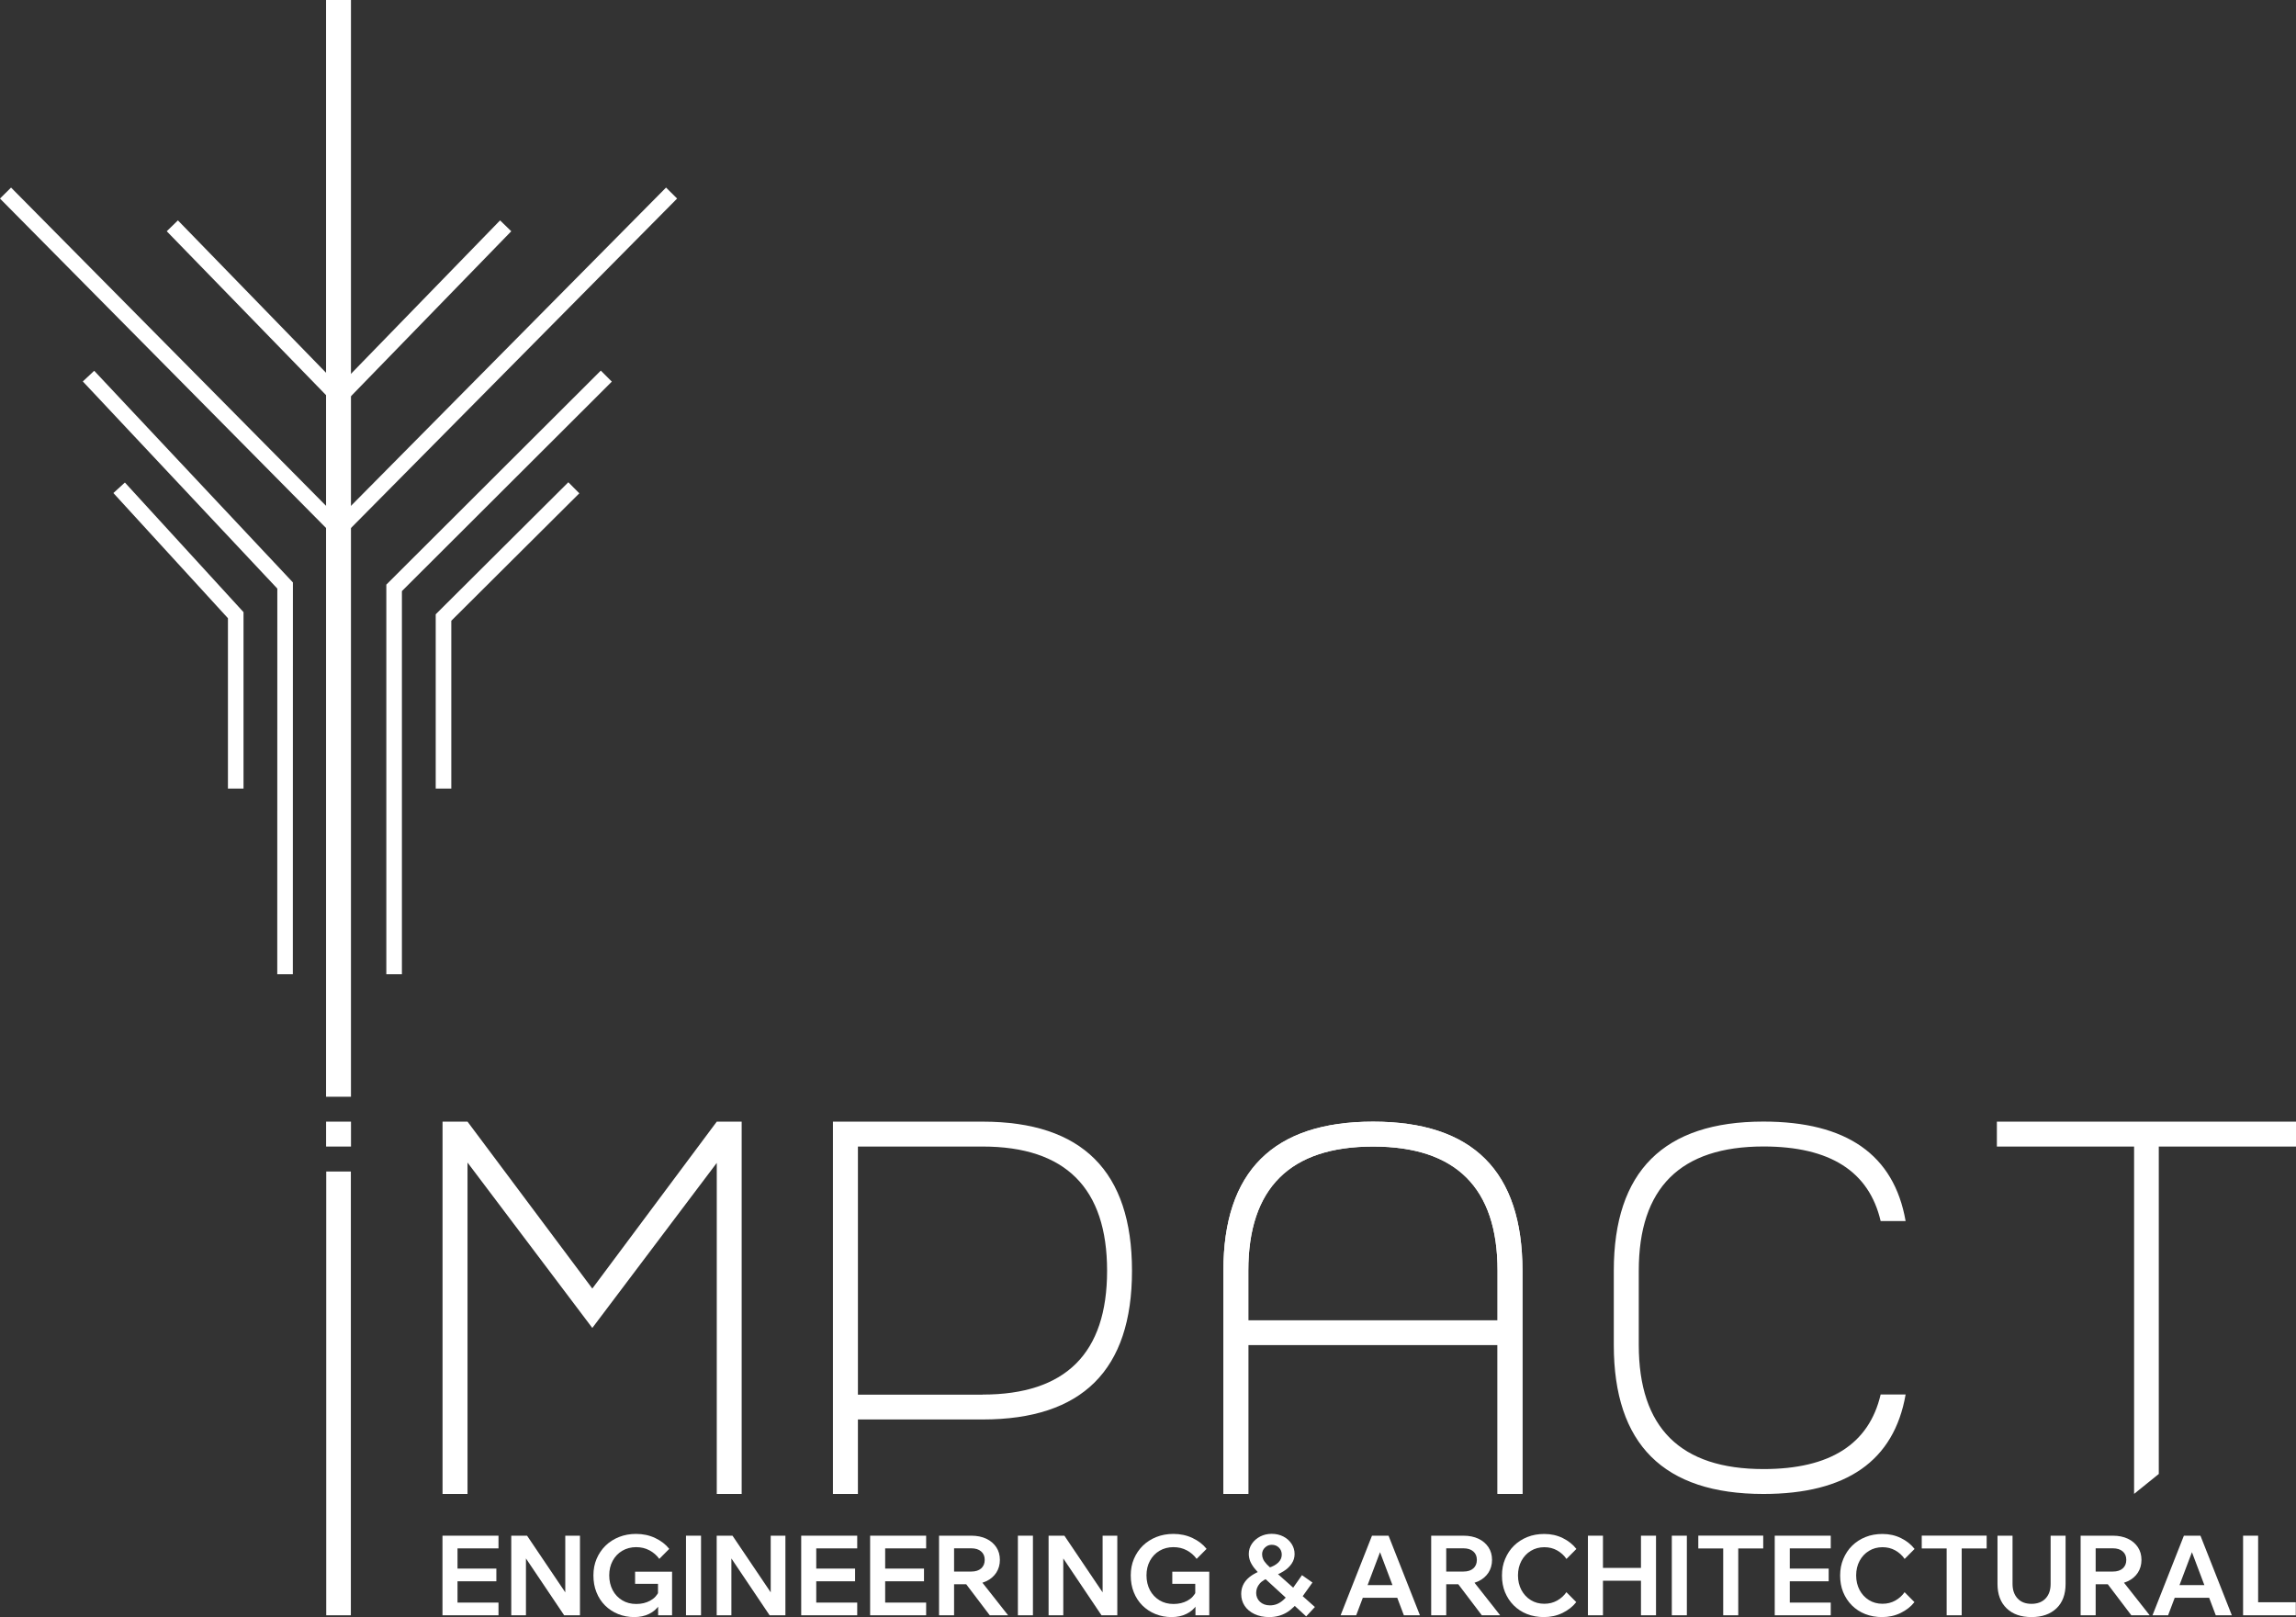 <?xml version="1.0" encoding="UTF-8"?><svg id="Layer_1" xmlns="http://www.w3.org/2000/svg" viewBox="0 0 332.82 234.44"><rect x="0" y="0" width="332.82" height="234.44" fill="#333333" stroke="none"/><defs><style>.cls-1{stroke-width:3.61px;}.cls-1,.cls-2{fill:none;stroke:#fff;stroke-miterlimit:10;}.cls-3{fill:#fff;}.cls-2{stroke-width:2.26px;}</style></defs><path class="cls-3" d="M72.26,234.19h-8.12v-11.54h8.12v1.84h-5.94v7.86h5.94v1.84ZM71.95,229.26h-5.79v-1.84h5.79v1.84Z"/><path class="cls-3" d="M76.24,234.19h-2.13v-11.54h2.29l6.38,9.46h-.84v-9.46h2.13v11.54h-2.29l-6.36-9.46h.82v9.46Z"/><path class="cls-3" d="M97.42,234.19h-2.02v-1.58l.19.08c-.37.56-.87.99-1.5,1.3-.64.31-1.35.46-2.15.46-.84,0-1.62-.15-2.34-.44-.72-.29-1.35-.71-1.89-1.24-.54-.54-.96-1.18-1.25-1.92-.3-.74-.44-1.55-.44-2.44s.15-1.67.46-2.4c.31-.73.74-1.37,1.29-1.91.55-.54,1.21-.96,1.96-1.26.75-.3,1.58-.45,2.47-.45,1.01,0,1.94.2,2.78.6.84.4,1.52.92,2.03,1.57l-1.44,1.45c-.38-.52-.85-.93-1.43-1.24s-1.22-.46-1.94-.46-1.42.18-2.01.53c-.59.35-1.05.84-1.38,1.45s-.5,1.32-.5,2.11.17,1.52.5,2.15.8,1.11,1.39,1.47c.59.36,1.27.53,2.03.53s1.43-.16,2.02-.48c.59-.32,1.02-.79,1.29-1.39l-.16.63v-1.68h-3.32v-1.76h5.36v6.31Z"/><path class="cls-3" d="M101.62,234.19h-2.18v-11.54h2.18v11.54Z"/><path class="cls-3" d="M106.02,234.19h-2.13v-11.54h2.29l6.38,9.46h-.84v-9.46h2.13v11.54h-2.29l-6.36-9.46h.82v9.46Z"/><path class="cls-3" d="M124.26,234.19h-8.12v-11.54h8.12v1.84h-5.94v7.86h5.94v1.84ZM123.95,229.26h-5.79v-1.84h5.79v1.84Z"/><path class="cls-3" d="M134.25,234.19h-8.12v-11.54h8.12v1.84h-5.94v7.86h5.94v1.84ZM133.94,229.26h-5.79v-1.84h5.79v1.84Z"/><path class="cls-3" d="M138.3,234.19h-2.18v-11.54h4.68c.83,0,1.55.15,2.17.44s1.1.71,1.45,1.23c.35.53.52,1.14.52,1.84s-.18,1.32-.52,1.85c-.35.53-.83.95-1.45,1.24s-1.34.44-2.17.44h-2.66v-1.84h2.66c.6,0,1.08-.15,1.42-.45.34-.3.52-.71.52-1.24s-.17-.93-.52-1.23c-.34-.3-.82-.45-1.42-.45h-2.5v9.7ZM146.13,234.19h-2.66l-4.08-5.38h2.5l4.24,5.38Z"/><path class="cls-3" d="M149.73,234.19h-2.18v-11.54h2.18v11.54Z"/><path class="cls-3" d="M154.13,234.19h-2.13v-11.54h2.29l6.38,9.46h-.84v-9.46h2.13v11.54h-2.29l-6.36-9.46h.82v9.46Z"/><path class="cls-3" d="M175.31,234.19h-2.02v-1.58l.19.08c-.37.56-.87.99-1.5,1.3s-1.35.46-2.15.46c-.84,0-1.62-.15-2.34-.44-.72-.29-1.35-.71-1.89-1.24-.54-.54-.96-1.18-1.25-1.92-.3-.74-.44-1.55-.44-2.44s.15-1.67.46-2.4c.31-.73.74-1.37,1.29-1.91.55-.54,1.21-.96,1.96-1.26.75-.3,1.58-.45,2.47-.45,1.01,0,1.94.2,2.78.6.84.4,1.52.92,2.03,1.57l-1.44,1.45c-.38-.52-.85-.93-1.43-1.24-.58-.31-1.22-.46-1.95-.46s-1.42.18-2.01.53c-.59.35-1.05.84-1.38,1.45-.33.61-.5,1.32-.5,2.11s.17,1.52.5,2.15c.33.62.8,1.11,1.39,1.47.59.36,1.27.53,2.03.53s1.43-.16,2.02-.48c.59-.32,1.02-.79,1.29-1.39l-.16.63v-1.68h-3.33v-1.76h5.36v6.31Z"/><path class="cls-3" d="M190.25,229.44l-1.63,2.28c-.71.97-1.43,1.67-2.15,2.09s-1.55.64-2.48.64c-.82,0-1.53-.15-2.15-.44-.61-.29-1.09-.69-1.42-1.19-.33-.5-.5-1.07-.5-1.72,0-.88.32-1.63.96-2.24.64-.61,1.63-1.11,2.98-1.5l.36,1.27c-.75.26-1.3.58-1.63.98-.33.39-.5.84-.5,1.33s.18.95.55,1.29c.37.34.85.52,1.45.52.34,0,.68-.06.99-.18s.65-.33.98-.63c.34-.3.69-.73,1.06-1.28l1.61-2.29,1.52,1.07ZM190.61,232.98l-1.27,1.37-6.02-5.52-.34-.26c-.5-.45-.88-.86-1.16-1.22-.28-.36-.48-.71-.61-1.03-.12-.33-.19-.67-.19-1.03,0-.54.15-1.03.45-1.47.3-.44.7-.79,1.2-1.05.5-.26,1.06-.39,1.67-.39s1.19.13,1.69.39c.51.26.9.62,1.19,1.06.29.44.44.94.44,1.48,0,.51-.14.97-.43,1.4s-.68.8-1.19,1.11c-.51.32-1.09.57-1.74.77l-.39-1.29c.6-.18,1.07-.44,1.4-.77.33-.33.49-.71.49-1.13s-.14-.75-.41-1.02-.62-.41-1.04-.41c-.38,0-.7.13-.98.4-.28.26-.42.59-.42.98,0,.24.05.47.15.7.1.23.28.48.52.74.25.26.59.57,1.02.93l.35.27,5.6,4.99Z"/><path class="cls-3" d="M205.84,234.19h-2.34l-3.78-10.01h.65l-3.78,10.01h-2.26l4.55-11.54h2.4l4.55,11.54ZM203.49,231.65h-6.84v-1.84h6.84v1.84Z"/><path class="cls-3" d="M209.64,234.19h-2.18v-11.54h4.68c.83,0,1.55.15,2.17.44s1.1.71,1.45,1.23c.35.53.52,1.14.52,1.84s-.18,1.32-.52,1.85c-.35.53-.83.95-1.45,1.24s-1.34.44-2.17.44h-2.66v-1.84h2.66c.6,0,1.08-.15,1.42-.45.34-.3.52-.71.52-1.24s-.17-.93-.52-1.23c-.34-.3-.82-.45-1.42-.45h-2.5v9.7ZM217.46,234.19h-2.66l-4.08-5.38h2.5l4.24,5.38Z"/><path class="cls-3" d="M227.05,230.83l1.44,1.45c-.51.65-1.17,1.17-1.99,1.57-.82.4-1.72.6-2.7.6-.89,0-1.71-.15-2.45-.44s-1.39-.72-1.93-1.26-.96-1.18-1.26-1.91c-.3-.73-.44-1.54-.44-2.42s.15-1.66.46-2.4.73-1.38,1.28-1.92c.55-.54,1.2-.96,1.95-1.26.75-.3,1.56-.44,2.45-.44.98,0,1.87.2,2.68.6.81.4,1.46.92,1.97,1.57l-1.44,1.45c-.35-.52-.81-.93-1.36-1.24-.55-.31-1.17-.46-1.85-.46-.73,0-1.39.18-1.96.53-.58.35-1.03.84-1.36,1.45-.33.61-.5,1.32-.5,2.11s.17,1.5.5,2.12c.33.62.79,1.11,1.36,1.46.58.36,1.23.53,1.96.53.68,0,1.29-.15,1.85-.46.55-.31,1.01-.72,1.36-1.23Z"/><path class="cls-3" d="M232.36,234.19h-2.18v-11.54h2.18v11.54ZM232.2,229.18v-1.86h5.83v1.86h-5.83ZM237.87,234.19v-11.54h2.18v11.54h-2.18Z"/><path class="cls-3" d="M244.52,234.19h-2.18v-11.54h2.18v11.54Z"/><path class="cls-3" d="M255.59,224.5h-9.41v-1.86h9.41v1.86ZM251.97,234.19h-2.18v-9.85h2.18v9.85Z"/><path class="cls-3" d="M265.38,234.19h-8.12v-11.54h8.12v1.84h-5.94v7.86h5.94v1.84ZM265.08,229.26h-5.79v-1.84h5.79v1.84Z"/><path class="cls-3" d="M276.07,230.83l1.44,1.45c-.51.65-1.17,1.17-1.99,1.57-.82.4-1.72.6-2.7.6-.89,0-1.71-.15-2.45-.44s-1.39-.72-1.93-1.26-.96-1.18-1.26-1.91c-.3-.73-.44-1.54-.44-2.42s.15-1.66.46-2.4.73-1.38,1.28-1.92c.55-.54,1.2-.96,1.95-1.26.75-.3,1.56-.44,2.45-.44.98,0,1.87.2,2.68.6.81.4,1.46.92,1.97,1.57l-1.44,1.45c-.35-.52-.81-.93-1.36-1.24-.55-.31-1.17-.46-1.85-.46-.73,0-1.39.18-1.96.53-.58.35-1.03.84-1.36,1.45-.33.61-.5,1.32-.5,2.11s.17,1.5.5,2.12c.33.62.79,1.11,1.36,1.46.58.36,1.23.53,1.96.53.68,0,1.29-.15,1.85-.46.55-.31,1.01-.72,1.36-1.23Z"/><path class="cls-3" d="M287.98,224.5h-9.41v-1.86h9.41v1.86ZM284.36,234.19h-2.18v-9.85h2.18v9.85Z"/><path class="cls-3" d="M299.42,222.65v6.99c0,1.52-.44,2.7-1.32,3.54s-2.08,1.27-3.62,1.27-2.73-.42-3.61-1.27-1.32-2.03-1.32-3.54v-6.99h2.18v6.99c0,.88.24,1.58.73,2.11s1.16.78,2.02.78,1.55-.26,2.04-.78c.49-.52.73-1.22.73-2.11v-6.99h2.16Z"/><path class="cls-3" d="M303.78,234.19h-2.18v-11.54h4.68c.83,0,1.55.15,2.17.44s1.1.71,1.45,1.23c.35.53.52,1.14.52,1.84s-.18,1.32-.52,1.85c-.35.53-.83.95-1.45,1.24s-1.34.44-2.17.44h-2.66v-1.84h2.66c.6,0,1.08-.15,1.42-.45.34-.3.52-.71.52-1.24s-.17-.93-.52-1.23c-.34-.3-.82-.45-1.42-.45h-2.5v9.7ZM311.61,234.19h-2.66l-4.08-5.38h2.5l4.24,5.38Z"/><path class="cls-3" d="M323.53,234.19h-2.34l-3.78-10.01h.65l-3.78,10.01h-2.26l4.55-11.54h2.4l4.55,11.54ZM321.18,231.65h-6.84v-1.84h6.84v1.84Z"/><path class="cls-3" d="M332.78,234.19h-7.63v-11.54h2.18v9.65h5.46v1.89Z"/><polygon class="cls-3" points="67.77 216.6 64.15 216.6 64.15 162.62 67.77 162.62 85.86 186.82 103.9 162.62 107.51 162.62 107.51 216.6 103.9 216.6 103.9 168.6 85.86 192.53 67.77 168.55 67.77 216.6"/><path class="cls-3" d="M120.74,216.6v-53.98h21.7c14.44,0,21.65,7.21,21.65,21.62s-7.22,21.56-21.65,21.56h-18.08v10.8h-3.62ZM142.44,202.19c12.03,0,18.04-5.98,18.04-17.95s-6.01-18.01-18.04-18.01h-18.08v35.97h18.08Z"/><path class="cls-3" d="M180.95,216.59h-3.61v-32.36c0-14.41,7.24-21.61,21.7-21.61s21.65,7.2,21.65,21.61v32.36h-3.61v-21.6h-36.13v21.6ZM217.08,191.43v-7.2c0-12.01-6.02-18-18.04-18s-18.09,6-18.09,18v7.2h36.13Z"/><path class="cls-3" d="M276.23,202.19c-1.68,9.6-8.55,14.41-20.61,14.41-14.46,0-21.69-7.2-21.69-21.6v-10.77c0-14.41,7.24-21.62,21.69-21.62,12.06,0,18.93,4.81,20.61,14.42h-3.62c-1.68-7.2-7.34-10.81-16.98-10.81-12.05,0-18.08,6-18.08,18.01v10.76c0,12.01,6.03,18,18.08,18,9.64,0,15.3-3.61,16.98-10.81h3.62Z"/><path class="cls-3" d="M180.95,216.59h-3.61v-32.36c0-14.41,7.24-21.61,21.7-21.61s21.65,7.2,21.65,21.61v32.36h-3.61v-21.6h-36.13v21.6ZM217.08,191.43v-7.2c0-12.01-6.02-18-18.04-18s-18.09,6-18.09,18v7.2h36.13Z"/><polygon class="cls-3" points="289.46 162.62 289.46 166.23 309.35 166.23 309.35 216.59 312.93 213.7 312.93 166.23 332.82 166.23 332.82 162.62 289.46 162.62"/><rect class="cls-3" x="47.29" y="169.85" width="3.57" height="64.34"/><rect class="cls-3" x="47.27" y="162.62" width="3.61" height="3.61"/><line class="cls-2" x1="97.35" y1="27.99" x2="49.07" y2="76.77"/><line class="cls-2" x1=".8" y1="27.99" x2="49.07" y2="76.77"/><polyline class="cls-2" points="87.89 54.53 57.13 85.23 57.13 141.25"/><polyline class="cls-2" points="83.18 70.72 64.29 89.53 64.29 114.33"/><polyline class="cls-2" points="12.83 54.53 41.33 84.89 41.32 141.25"/><polyline class="cls-2" points="17.27 70.72 34.17 89.19 34.17 114.33"/><line class="cls-2" x1="24.98" y1="32.74" x2="49.22" y2="57.68"/><line class="cls-2" x1="73.3" y1="32.74" x2="49.07" y2="57.68"/><line class="cls-1" x1="49.07" x2="49.07" y2="159.01"/></svg>